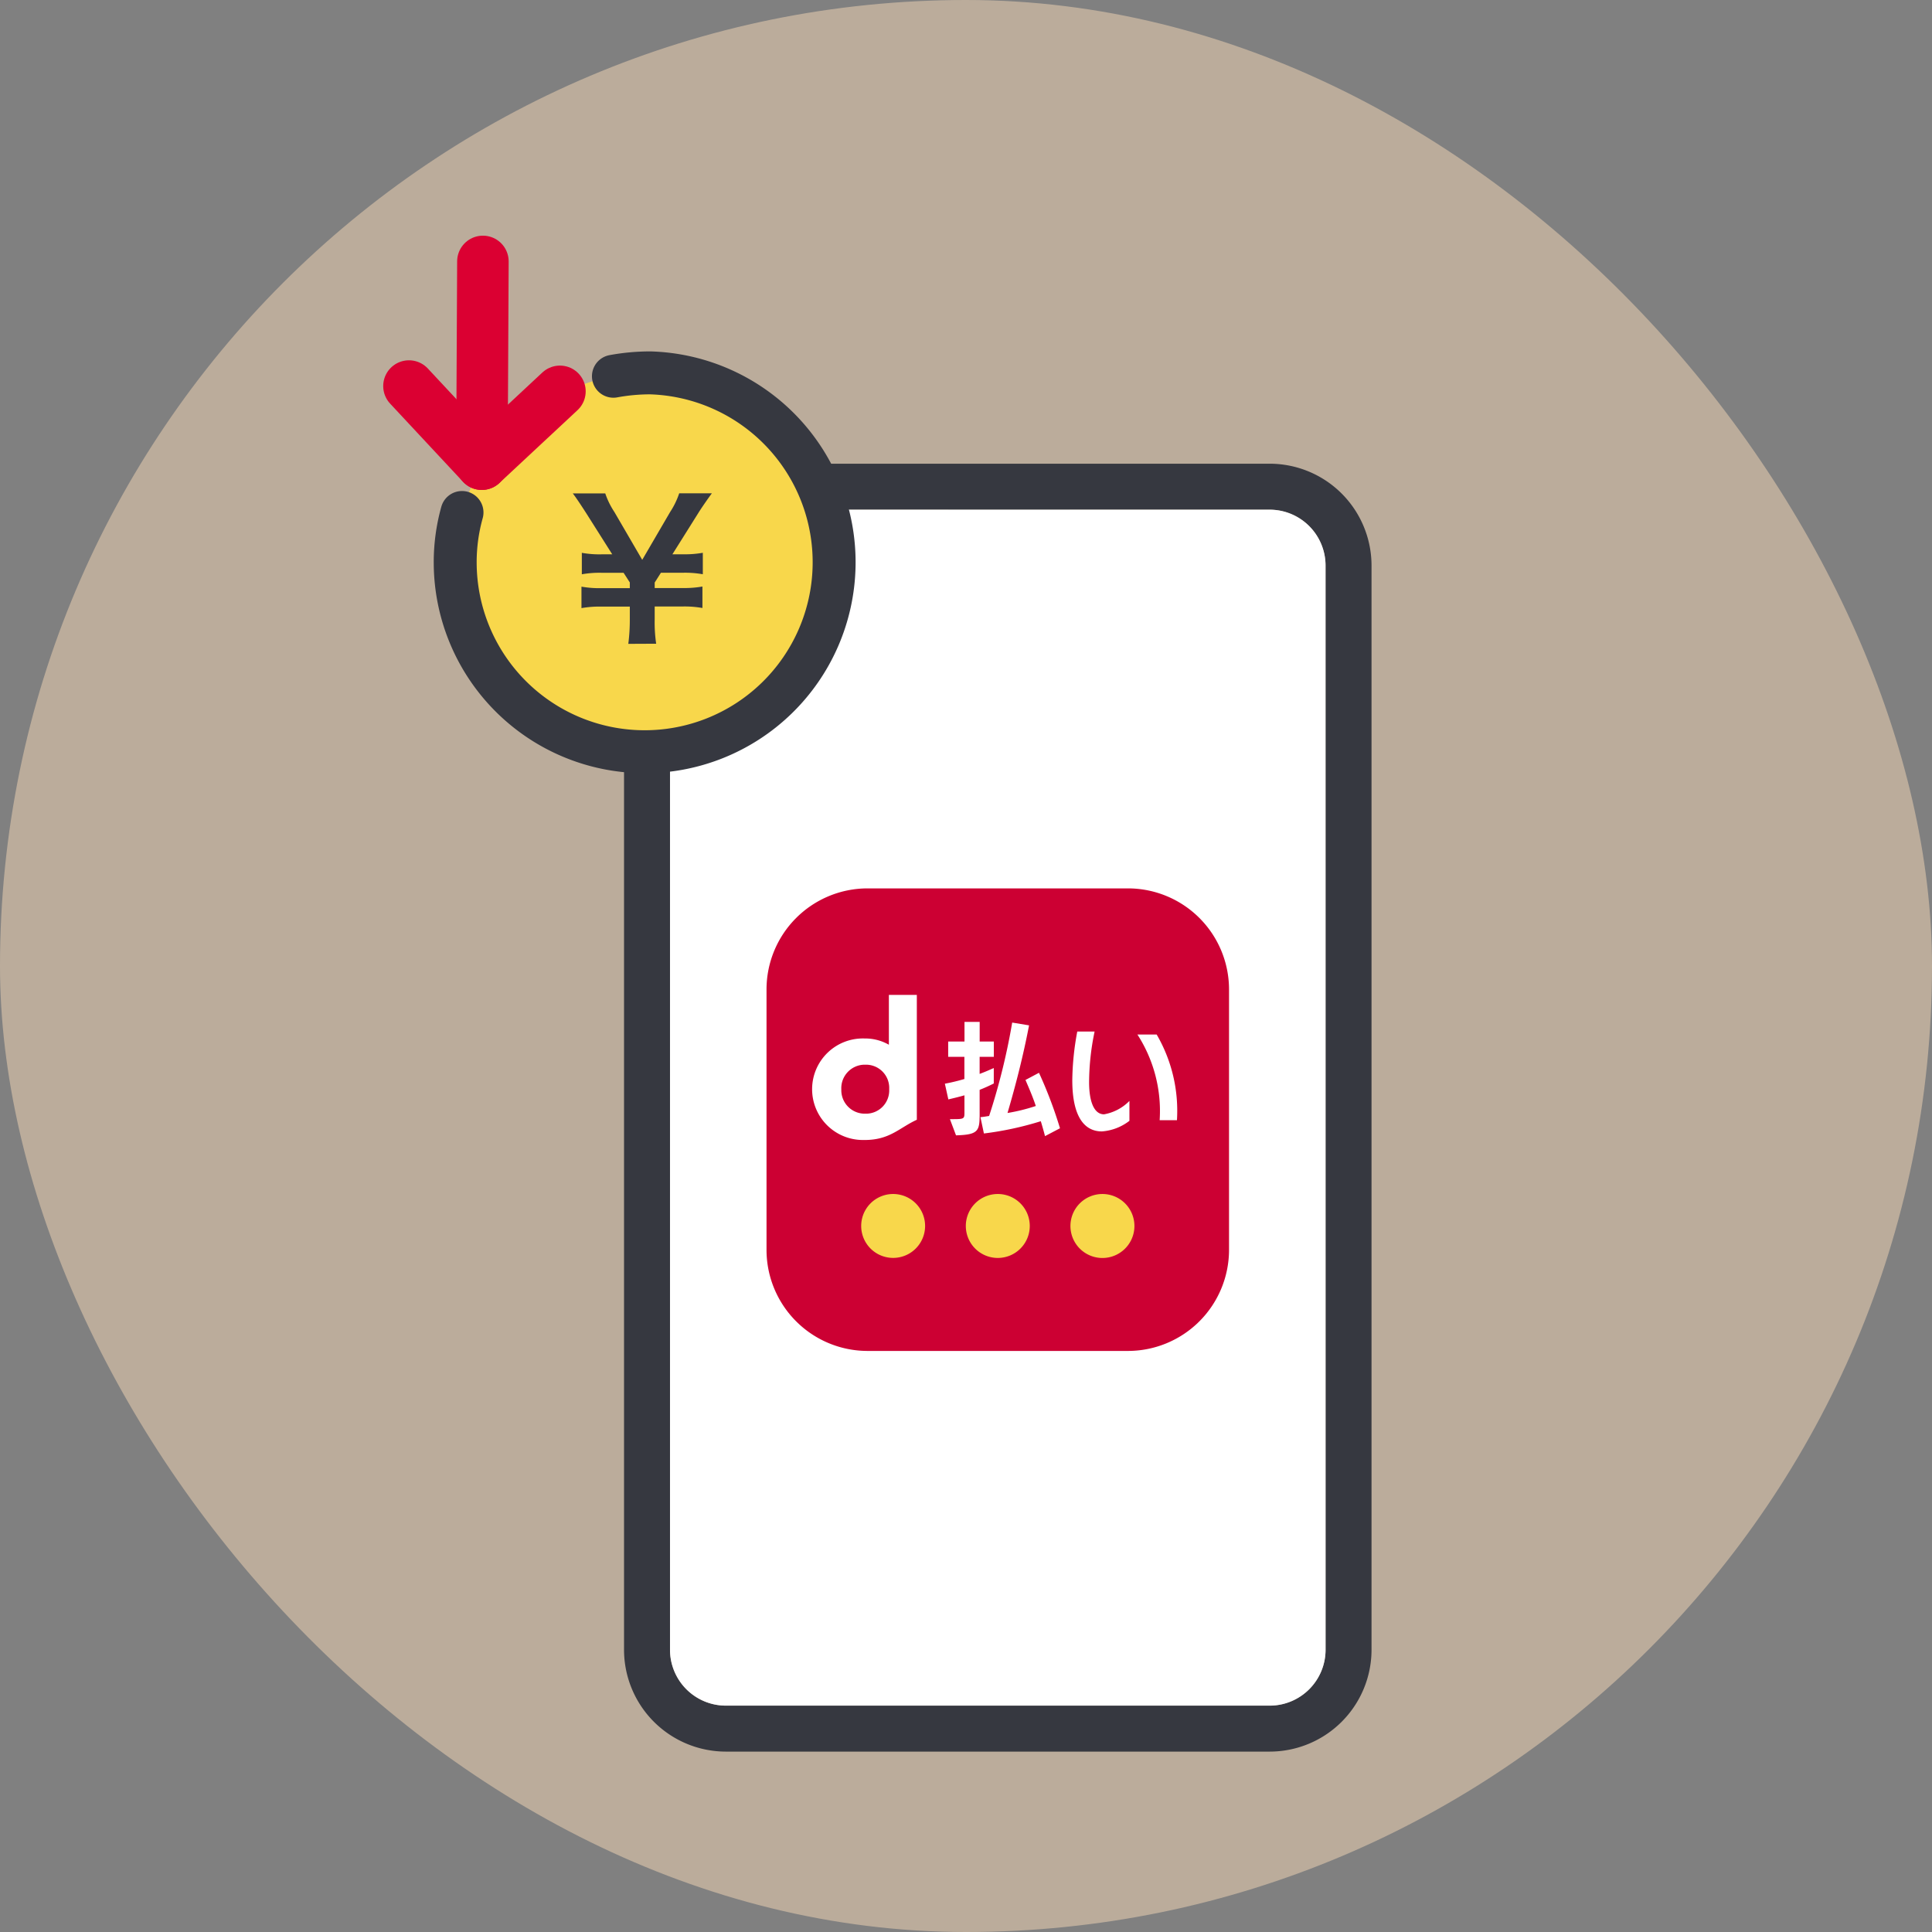 <svg xmlns="http://www.w3.org/2000/svg" width="180" height="180"><rect width="100%" height="100%" fill="#808080" stroke="none"/><g data-name="グループ 5189"><g data-name="icon 120%" transform="translate(-125.867 -304.724)"><rect data-name="長方形 2258" width="180" height="180" rx="90" transform="translate(125.867 304.724)" fill="#f7dab8" opacity=".498"/><g data-name="グループ 4046"><path data-name="パス 2659" d="M244.166 347.927h-50.675a9.5 9.5 0 0 0-9.484 9.484v101.023a9.495 9.495 0 0 0 9.484 9.483h50.675a9.494 9.494 0 0 0 9.483-9.483V357.411a9.494 9.494 0 0 0-9.483-9.484zm5.2 110.507a5.209 5.209 0 0 1-5.2 5.2h-50.675a5.209 5.209 0 0 1-5.2-5.2V357.411a5.209 5.209 0 0 1 5.2-5.2h18.806c0 .006 23.443 0 23.443 0h8.426a5.209 5.209 0 0 1 5.2 5.2z" fill="#363840"/><path data-name="パス 2660" d="M249.368 458.434a5.209 5.209 0 0 1-5.2 5.2H193.49a5.209 5.209 0 0 1-5.2-5.2V357.41a5.209 5.209 0 0 1 5.2-5.2h50.675a5.209 5.209 0 0 1 5.2 5.2z" fill="#fff"/><g data-name="グループ 3410"><g data-name="グループ 3409"><path data-name="パス 2365" d="M240.373 421.188a9.424 9.424 0 0 1-9.393 9.4h-24.307a9.421 9.421 0 0 1-9.391-9.4v-24.303a9.42 9.42 0 0 1 9.391-9.392h24.307a9.421 9.421 0 0 1 9.393 9.392z" fill="#c03"/><g data-name="グループ 3407" fill="#fff"><path data-name="パス 2366" d="M208.682 397.418v4.643a4.434 4.434 0 0 0-2.255-.584 4.73 4.73 0 1 0-.149 9.457h.149c2.349 0 3.225-1.136 4.859-1.885v-11.631h-2.605m-4.431 8.788a2.192 2.192 0 0 1 2.091-2.286h.139a2.163 2.163 0 0 1 2.233 2.091v.249a2.163 2.163 0 0 1-2.1 2.223h-.131a2.187 2.187 0 0 1-2.232-2.14v-.145"/><g data-name="グループ 3406"><path data-name="パス 2367" d="M214.369 408.993h.129c1.2 0 1.224-.011 1.224-.628v-1.592c-.457.13-.988.261-1.5.38l-.324-1.463a18.136 18.136 0 0 0 1.819-.438v-2.068h-1.51v-1.424h1.52v-1.829h1.414v1.829h1.318v1.424h-1.322v1.594c.642-.238 1.1-.457 1.318-.546v1.437q-.645.329-1.318.593v2.195c0 1.629-.085 1.986-2.2 2.045zm8.86 1.581c-.13-.5-.263-.963-.393-1.389a30.266 30.266 0 0 1-5.3 1.143l-.323-1.52c.275-.023.619-.081.809-.114a60.64 60.64 0 0 0 2.149-8.7l1.571.261c-.56 2.913-1.237 5.536-2.007 8.163a17 17 0 0 0 2.635-.652c-.271-.821-.6-1.58-.961-2.425l1.257-.668a40.254 40.254 0 0 1 1.958 5.169z"/><path data-name="パス 2368" d="M231.093 409.148a4.751 4.751 0 0 1-2.568.987c-1.555 0-2.755-1.257-2.755-4.775a25.84 25.84 0 0 1 .464-4.528h1.614a23.445 23.445 0 0 0-.513 4.706c0 1.862.481 3.005 1.394 3.005a4.39 4.39 0 0 0 2.364-1.247zm2.817-.059a13.129 13.129 0 0 0-2.073-7.981h1.794a14.128 14.128 0 0 1 1.89 7.981z"/></g></g><g data-name="グループ 3408" fill="#f8d74b"><path data-name="パス 2369" d="M212.056 418.946a2.977 2.977 0 1 1 0-.006z"/><path data-name="パス 2370" d="M221.808 418.946a2.979 2.979 0 1 1-2.98-2.98 2.978 2.978 0 0 1 2.98 2.98z"/><path data-name="パス 2371" d="M231.559 418.946a2.981 2.981 0 1 1-2.982-2.98 2.982 2.982 0 0 1 2.982 2.98z"/></g></g></g><path data-name="パス 2380" d="M187.871 364.698a13.542 13.542 0 0 1-.138-2.269v-1.2h2.6a9.58 9.58 0 0 1 1.848.14v-2a9.754 9.754 0 0 1-1.848.14h-2.6v-.51l.581-.914h2.055a9.579 9.579 0 0 1 1.848.14v-2a9.4 9.4 0 0 1-1.848.14h-.985l2.428-3.869c.316-.51 1.02-1.512 1.249-1.811h-3.044a7.482 7.482 0 0 1-.845 1.74l-2.6 4.458-2.6-4.467a7.37 7.37 0 0 1-.845-1.723h-3.025c.264.334.721 1.02 1.231 1.811l2.445 3.865h-.985a9.236 9.236 0 0 1-1.848-.14v2a9.4 9.4 0 0 1 1.848-.14h2.041l.581.9v.532h-2.656a9.568 9.568 0 0 1-1.848-.14v2a9.4 9.4 0 0 1 1.848-.14h2.656v1.2a17.78 17.78 0 0 1-.14 2.269z" fill="#363840"/><path data-name="線 807" fill="none" stroke="#db0032" stroke-linecap="round" stroke-width="2.5" d="m170.857 329.081-.09 18.262"/><path data-name="線 808" fill="none" stroke="#db0032" stroke-linecap="round" stroke-width="2.5" d="m163.97 340.692 6.787 7.278"/><path data-name="線 809" fill="none" stroke="#db0032" stroke-linecap="round" stroke-width="2.5" d="m178.034 341.184-7.279 6.786"/><g data-name="グループ 3574" transform="translate(163.97 329.081)"><ellipse data-name="楕円形 1951" cx="18.179" cy="17.644" rx="18.179" ry="17.644" transform="translate(4.305 10.384)" fill="#f8d74b"/><path data-name="楕円形 1951-2" d="M19.048 10.697a18.887 18.887 0 0 1 3.438-.314A17.652 17.652 0 1 1 4.307 28.027a17.2 17.2 0 0 1 .634-4.637" fill="none" stroke="#363840" stroke-linecap="round" stroke-width="4"/><path data-name="パス 2385" d="M23.031 35.617a13.545 13.545 0 0 1-.138-2.269v-1.2h2.6a9.58 9.58 0 0 1 1.848.14v-2a9.58 9.58 0 0 1-1.848.14h-2.6v-.51l.581-.914h2.055a9.579 9.579 0 0 1 1.848.14v-2a9.4 9.4 0 0 1-1.848.14h-.985l2.428-3.869c.316-.51 1.02-1.512 1.249-1.811h-3.044a7.484 7.484 0 0 1-.845 1.74l-2.6 4.458-2.6-4.467a7.373 7.373 0 0 1-.845-1.723h-3.025c.264.334.721 1.02 1.231 1.811l2.445 3.865h-.985a9.234 9.234 0 0 1-1.848-.14v2a9.4 9.4 0 0 1 1.848-.14h2.041l.581.9v.532h-2.656a9.568 9.568 0 0 1-1.848-.14v2a9.4 9.4 0 0 1 1.848-.14h2.656v1.2a17.786 17.786 0 0 1-.14 2.269z" fill="#363840"/><path data-name="線 817" d="m6.888 0-.09 18.262" fill="none" stroke="#db0032" stroke-linecap="round" stroke-width="4.8"/><path data-name="線 818" d="m0 11.611 6.787 7.278" fill="none" stroke="#db0032" stroke-linecap="round" stroke-width="4.8"/><path data-name="線 819" d="M14.064 12.104 6.785 18.89" fill="none" stroke="#db0032" stroke-linecap="round" stroke-width="4.8"/></g></g></g></g></svg>